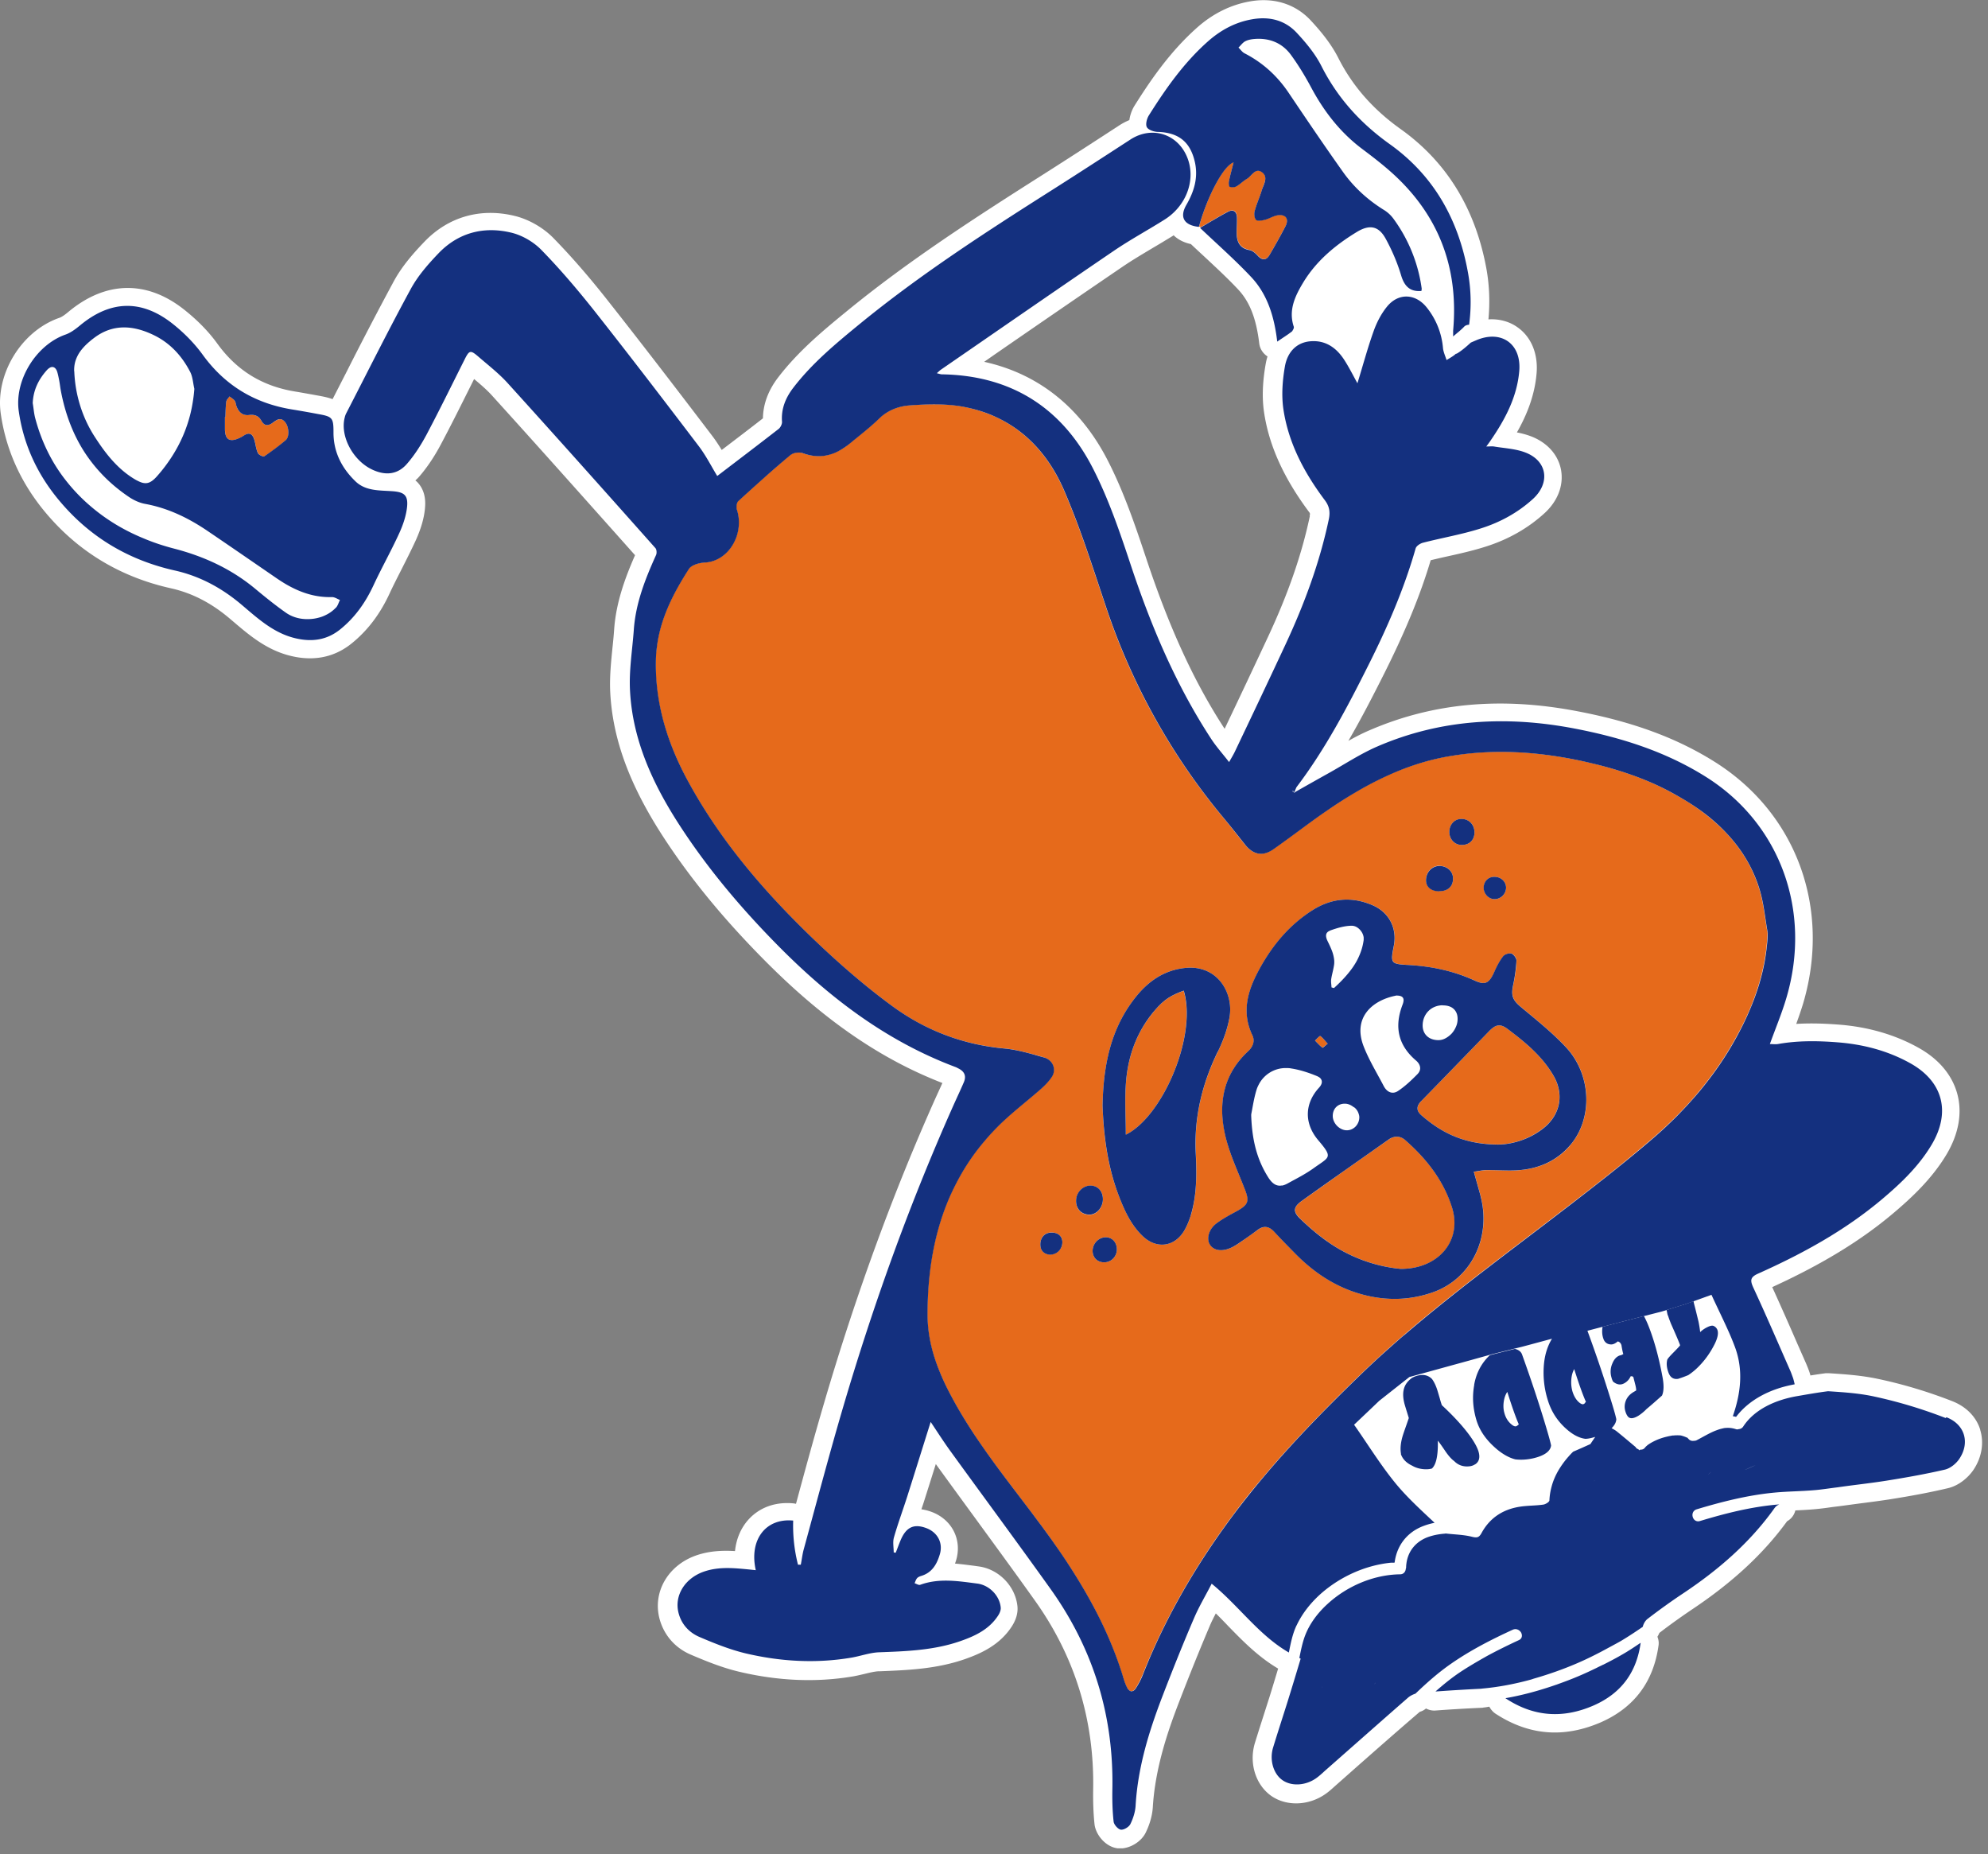 <svg xmlns="http://www.w3.org/2000/svg" width="178" height="166" fill="none"><rect width="100%" height="100%" fill="#808080" stroke="none"/><g clip-path="url(#a)"><path fill="#fff" d="M177.31 128c-.36-1.17-1.26-2.08-2.51-2.57-2.15-.84-4.4-1.52-6.68-2-1.47-.31-2.93-.41-4.35-.5h-.31c-.46.06-.92.13-1.36.2-.03-.13-.07-.25-.11-.37-.08-.22-.17-.45-.26-.66l-.82-1.86c-.73-1.68-1.47-3.35-2.23-5.02 4.48-2.05 7.95-4.17 10.86-6.63 1.62-1.37 3.45-3.07 4.76-5.27 1.08-1.83 1.41-3.69.95-5.4-.46-1.69-1.66-3.12-3.48-4.13-2.1-1.17-4.51-1.87-7.15-2.07-1.08-.08-2.39-.15-3.79-.06.22-.61.44-1.24.63-1.87 2.49-8.49-.6-16.94-7.85-21.54-3.41-2.16-7.34-3.62-12.37-4.58-6.83-1.31-12.91-.76-18.61 1.7-.66.28-1.29.61-1.9.95 1.15-1.98 2.18-3.98 3.16-5.93 1.93-3.84 3.28-7.11 4.21-10.24.51-.12 1.01-.24 1.52-.35 1.13-.25 2.29-.51 3.44-.88 2.01-.64 3.76-1.64 5.22-2.97 1.2-1.09 1.74-2.51 1.49-3.89-.25-1.33-1.2-2.41-2.63-2.98-.44-.17-.89-.29-1.32-.37.84-1.48 1.59-3.25 1.76-5.28.15-1.73-.46-3.23-1.66-4.1-.75-.55-1.67-.8-2.65-.74.14-1.5.09-3-.17-4.47-.97-5.39-3.55-9.61-7.67-12.55-2.5-1.78-4.33-3.87-5.6-6.38-.69-1.36-1.68-2.51-2.46-3.35-1.36-1.47-3.29-2.09-5.42-1.72-1.75.3-3.37 1.1-4.81 2.39-2.4 2.14-4.16 4.72-5.57 6.97-.18.29-.38.75-.45 1.27-.29.12-.58.27-.85.44l-1.43.93c-1.83 1.19-3.66 2.37-5.5 3.54-6.1 3.87-12.04 7.71-17.51 12.19-2.03 1.66-4.32 3.54-6.16 5.94-.88 1.15-1.34 2.38-1.36 3.66-1.22.95-2.44 1.88-3.69 2.83-.25-.41-.53-.84-.84-1.25-2.77-3.64-6.05-7.93-9.35-12.11-1.7-2.16-3.29-3.98-4.86-5.59-.93-.96-2.25-1.71-3.52-2.01-3.05-.73-5.91.09-8.05 2.32-.92.96-1.97 2.13-2.72 3.5a334 334 0 0 0-4.24 8.13l-1.26 2.46c-.28-.1-.58-.18-.94-.25l-.26-.05c-.72-.13-1.43-.26-2.15-.38-2.95-.48-5.22-1.88-6.95-4.26-.79-1.1-1.8-2.13-3-3.08-3.35-2.65-7.03-2.57-10.37.22-.32.27-.59.45-.79.52-3.41 1.18-5.76 5.04-5.25 8.59.48 3.36 1.91 6.44 4.26 9.14 2.88 3.32 6.57 5.5 10.96 6.48 1.89.42 3.6 1.3 5.24 2.68l.39.33c1.41 1.2 3.01 2.57 5.22 3.07.56.13 1.1.19 1.62.19 1.37 0 2.61-.44 3.7-1.31 1.43-1.15 2.56-2.62 3.43-4.51.34-.73.71-1.45 1.07-2.16.42-.83.84-1.66 1.23-2.5.5-1.09.78-2.05.86-2.94.03-.34.13-1.38-.56-2.21-.09-.11-.19-.21-.3-.29.12-.11.24-.22.35-.35.7-.81 1.36-1.79 1.94-2.89.89-1.67 1.74-3.38 2.57-5.04l.4-.8c.61.51 1.18 1 1.66 1.54 4.17 4.6 8.25 9.18 12.75 14.23-.89 2.03-1.7 4.23-1.87 6.64-.04.55-.09 1.09-.15 1.64-.13 1.3-.27 2.64-.2 4.02.22 4.16 1.72 8.25 4.73 12.89 2.43 3.74 5.41 7.37 9.11 11.1 5.26 5.3 10.33 8.8 15.9 10.96-.07.15-.13.29-.2.44l-.38.83c-3.82 8.52-7.19 17.74-10.02 27.4-.88 2.99-1.71 6.04-2.51 9-.07-.02-.15-.03-.22-.04-1.64-.16-3.08.37-4.07 1.49-.66.75-1.06 1.71-1.17 2.78-1.06-.06-2.18-.03-3.33.34-2.65.85-4.11 3.35-3.4 5.82.41 1.41 1.39 2.52 2.77 3.11 1.29.55 2.79 1.17 4.37 1.54 3.48.82 6.89.96 10.15.41.35-.06.71-.15 1.06-.23.45-.11.87-.21 1.22-.23h.12c2.5-.1 5.08-.2 7.63-1.09 1.48-.52 3.14-1.28 4.21-2.95.26-.41.56-1.04.49-1.77-.18-1.81-1.68-3.35-3.5-3.58l-.35-.05c-.56-.07-1.14-.15-1.74-.2l.08-.24c.59-1.88-.35-3.74-2.24-4.41-.29-.1-.57-.17-.85-.21.06-.19.13-.38.19-.57.37-1.16.73-2.31 1.1-3.48 1.1 1.52 2.21 3.04 3.32 4.56 1.86 2.55 3.73 5.1 5.56 7.67 3.56 4.99 5.31 10.65 5.21 16.83-.02 1.18.02 2.23.12 3.18.1.92.97 2.03 2.08 2.16.07 0 .15.01.22.01.89 0 1.88-.6 2.28-1.41.26-.53.58-1.35.64-2.29.21-3.48 1.34-6.79 2.3-9.28.95-2.47 1.86-4.73 2.79-6.92.16-.38.35-.76.55-1.14.36.35.71.71 1.07 1.09 1.34 1.38 2.73 2.8 4.51 3.85-.26.86-.51 1.7-.77 2.53-.18.56-.36 1.13-.54 1.69-.26.81-.52 1.63-.77 2.44-.54 1.78.05 3.71 1.43 4.71 1.37.98 3.39.92 4.91-.16.27-.19.52-.41.76-.63l2.09-1.85c1.84-1.62 3.68-3.24 5.57-4.86.21-.06.4-.16.56-.3.26.14.57.21.88.18 1.36-.1 2.71-.18 4.07-.24.08 0 .15-.01.23-.03h.02c.15-.01.31-.05.47-.07.13.24.3.45.53.61 1.72 1.13 3.5 1.7 5.34 1.7 1.34 0 2.72-.31 4.11-.91 2.98-1.31 4.72-3.62 5.17-6.88.04-.27 0-.53-.1-.78.06-.11.13-.22.17-.34.96-.74 1.97-1.46 2.98-2.14 3.59-2.4 6.36-4.97 8.46-7.86.38-.21.64-.56.74-.97.62-.03 1.24-.06 1.86-.12q.615-.06 1.23-.15c.27-.04.54-.07.86-.11l1.79-.24c.86-.11 1.72-.22 2.57-.35 2.17-.34 3.83-.66 5.35-1.02 1.03-.24 1.85-1 2.28-1.63.75-1.11.97-2.42.61-3.59zm-60.03-81.8c-.72 3.43-1.95 6.97-3.75 10.82-1.22 2.61-2.45 5.22-3.69 7.82l-.19.4c-2.72-4.17-4.96-9.04-7.04-15.31-1-3-2-5.92-3.4-8.66-2.44-4.79-6.23-7.81-11.09-8.88l.83-.58c3.85-2.66 7.71-5.31 11.57-7.94.87-.59 1.77-1.12 2.72-1.69.6-.35 1.19-.71 1.78-1.07.02-.01.04-.03.06-.05.34.33.82.63 1.55.79.39.37.78.73 1.17 1.09 1.07 1 2.09 1.94 3.04 2.95 1.05 1.11 1.64 2.61 1.91 4.86.06.48.34.9.74 1.16-.07.21-.12.43-.16.65-.29 1.62-.34 3.08-.15 4.35.44 2.97 1.76 5.88 4.02 8.91.1.13.11.15.06.38z"/><path fill="#E66A1B" d="M109.94 18.95c.49-.26.8-.06.82.5.02.49-.03.98-.02 1.46.02.76.3 1.3 1.15 1.46.27.05.54.3.75.52.42.45.76.4 1.05-.1.49-.84.97-1.7 1.42-2.56.33-.63.02-1.08-.69-.98-.4.06-.77.3-1.16.41-.26.07-.65.14-.78.01-.16-.15-.2-.55-.13-.8.17-.63.45-1.24.64-1.87.16-.54.6-1.19 0-1.61-.59-.41-.9.36-1.33.6-.34.19-.61.49-.95.68a.78.78 0 0 1-.6.03c-.08-.03-.09-.35-.06-.52.11-.53.26-1.06.41-1.66-.94.32-2.39 3.12-3.1 5.76.05.02.11.04.18.05.82-.48 1.61-.96 2.41-1.39zM157.52 79.58c-.59-1.93-1.6-3.56-2.91-4.96-.79-.84-1.68-1.59-2.65-2.28-.61-.43-1.24-.81-1.89-1.17-.59-.33-1.18-.64-1.79-.92-.85-.39-1.72-.73-2.61-1.03a36 36 0 0 0-4.08-1.11c-3.92-.84-7.87-1.1-11.85-.42-1.52.26-2.97.69-4.37 1.24-1.39.55-2.73 1.23-4.03 2-.87.51-1.71 1.06-2.55 1.63-.81.56-1.61 1.14-2.41 1.73s-1.59 1.17-2.4 1.74c-.35.24-.68.37-1.01.39-.54.03-1.05-.25-1.49-.8-.63-.78-1.24-1.57-1.88-2.34a58 58 0 0 1-10.6-19c-.58-1.73-1.15-3.47-1.75-5.2s-1.24-3.44-1.96-5.12c-1.29-3.02-3.32-5.33-6.12-6.63-.94-.43-1.96-.75-3.07-.95-1.51-.27-3.11-.21-4.65-.1-.98.07-1.96.42-2.75 1.18-.82.8-1.74 1.5-2.62 2.23-.31.26-.63.48-.96.65s-.67.31-1.01.39c-.7.16-1.44.12-2.24-.17-.16-.06-.38-.07-.59-.04-.1.02-.21.04-.3.08a.8.8 0 0 0-.24.14c-.79.66-1.57 1.34-2.35 2.03-.77.69-1.54 1.38-2.3 2.08-.08.07-.13.2-.15.35-.01.07-.01.15-.01.22s.01.14.03.19c.26.78.23 1.63-.02 2.39-.17.5-.44.97-.79 1.35-.53.57-1.24.95-2.07 1-.12 0-.26.02-.4.05-.41.08-.85.26-1.02.53-1.38 2.16-2.53 4.4-2.86 6.96-.05.37-.08.74-.09 1.12-.04 1.47.09 2.9.38 4.28.47 2.31 1.34 4.5 2.49 6.62 2.89 5.33 6.81 9.88 11.14 14.05 2.28 2.19 4.68 4.29 7.23 6.15 2.92 2.13 6.27 3.4 9.94 3.74.9.08 1.79.31 2.68.55.29.08.59.16.88.25q.3.09.51.27a1.118 1.118 0 0 1 .21 1.46c-.26.4-.61.76-.97 1.08-1.19 1.05-2.45 2.01-3.59 3.1-.3.29-.6.59-.87.89-.28.3-.55.61-.8.92a19.6 19.6 0 0 0-2 2.92q-.57 1.005-1.02 2.07c-1.34 3.17-1.89 6.65-1.89 10.32 0 .71.07 1.41.19 2.09.18 1.02.49 2.01.88 2.97.26.64.56 1.27.88 1.9.16.31.33.62.5.93.55.99 1.15 1.95 1.77 2.89s1.28 1.86 1.95 2.77c1 1.36 2.04 2.7 3.06 4.05.34.45.68.9 1.01 1.35.38.51.75 1.02 1.11 1.54s.72 1.04 1.07 1.56c1.04 1.58 2.01 3.2 2.86 4.88s1.58 3.43 2.16 5.26c.12.39.24.8.42 1.17.06.11.12.19.18.25.07.06.14.09.21.1.07 0 .15-.02.22-.07s.15-.13.21-.24c.23-.37.43-.77.6-1.17 2.05-5.19 4.85-9.96 8.18-14.41.83-1.11 1.69-2.19 2.59-3.25 1.78-2.12 3.67-4.15 5.61-6.12.97-.99 1.96-1.96 2.95-2.92a90 90 0 0 1 4.07-3.71c2.09-1.8 4.24-3.52 6.41-5.2 2.18-1.69 4.38-3.35 6.57-5.02 2.34-1.79 4.68-3.57 6.96-5.44.76-.62 1.51-1.25 2.26-1.89.76-.65 1.49-1.33 2.19-2.03s1.37-1.43 2.01-2.2c1.27-1.52 2.41-3.16 3.37-4.93.2-.36.39-.72.57-1.09.36-.73.69-1.47.97-2.23.57-1.51.97-3.08 1.15-4.72.04-.41.07-.83.09-1.25-.24-1.31-.35-2.66-.74-3.93zm-63.54 32.73c-.47-.06-.83-.32-.83-.92 0-.62.39-1.05.97-1.06.62-.01 1.01.34 1 .89-.01.6-.48 1.08-1.14 1.09m39.82-33.82c.59 0 1.05.43 1.05.97 0 .55-.46 1.02-1.01 1.03-.53.01-1-.48-.99-1.03 0-.56.41-.97.96-.97zm-2.96-5.18c.68 0 1.19.51 1.18 1.2 0 .66-.43 1.1-1.07 1.13s-1.15-.45-1.18-1.11c-.03-.68.44-1.21 1.07-1.22m-1.94 4.2c.68.01 1.19.49 1.2 1.12.01.71-.45 1.14-1.22 1.14-.73 0-1.2-.38-1.2-.99 0-.72.55-1.29 1.22-1.28zm-32.55 29.94c.03-.72.62-1.32 1.29-1.31.68 0 1.13.51 1.11 1.25-.01.74-.59 1.38-1.23 1.36-.73-.03-1.2-.55-1.17-1.29zM98.9 113c-.62.02-1.07-.41-1.07-1.02 0-.66.55-1.23 1.18-1.22.55 0 .97.44.99 1.04.02.65-.47 1.18-1.1 1.2m7.74-4.28c-.14.48-.33.97-.58 1.4-.86 1.5-2.49 1.73-3.74.54-1.05-1-1.63-2.28-2.14-3.6-1.02-2.64-1.37-5.4-1.46-8.08.07-3.66.75-7.02 3.07-9.85 1.16-1.41 2.59-2.34 4.45-2.49 2.78-.22 4.21 2.24 3.85 4.41-.18 1.06-.56 2.11-1.04 3.08-1.39 2.85-2.13 5.82-1.98 9.01.08 1.87.11 3.76-.42 5.58zm33.98-6.22c-1.37 1.61-3.19 2.26-5.27 2.29-.73 0-1.46-.05-2.19-.04-.37 0-.75.09-1.19.15.22.79.42 1.47.6 2.15.99 3.74-.83 7.43-4.28 8.64-1.84.64-3.72.75-5.63.35-2.62-.55-4.78-1.9-6.64-3.78-.65-.66-1.3-1.32-1.93-2-.46-.49-.93-.56-1.48-.16-.49.36-.99.71-1.49 1.06-.26.18-.53.36-.81.5-.86.42-1.63.31-1.98-.26-.32-.53-.08-1.4.63-1.91.57-.41 1.2-.74 1.82-1.09 1.04-.58 1.11-.88.66-2.01-.62-1.56-1.35-3.1-1.72-4.72-.66-2.84-.22-5.49 2.06-7.58.41-.38.61-.89.37-1.4-1.04-2.14-.4-4.08.65-5.99 1.16-2.11 2.67-3.9 4.71-5.21 1.7-1.09 3.51-1.26 5.38-.46 1.48.63 2.22 2.04 1.92 3.62-.29 1.55-.3 1.64 1.23 1.73 2.1.12 4.09.52 6.01 1.4.97.45 1.31.21 1.75-.77.22-.49.46-.97.78-1.39.14-.18.54-.32.75-.26s.47.41.46.62c-.03.72-.14 1.45-.29 2.16-.22 1.04-.04 1.4.76 2.07 1.37 1.14 2.77 2.26 3.97 3.55 2.28 2.45 2.41 6.35.39 8.73zM24.38 37.87c-.4.28-.72.25-.97-.19-.24-.43-.59-.59-1.09-.53-.59.07-.97-.25-1.15-.8-.05-.16-.06-.35-.16-.48-.12-.16-.31-.26-.46-.38-.1.15-.27.3-.29.46-.06.46-.06.92-.08 1.38h-.03v1.1c0 .92.42 1.18 1.27.79.13-.06.27-.12.39-.21.56-.39.84-.13.99.43.1.37.13.78.3 1.12.08.16.48.35.57.29.67-.44 1.32-.92 1.92-1.45.36-.31.28-1.21-.06-1.62-.42-.49-.78-.16-1.14.09z"/><path fill="#E66A1B" d="M125.83 102.06c-.44-.39-.99-.4-1.49-.05-2.6 1.82-5.19 3.64-7.77 5.49-.76.55-.82.95-.14 1.61.79.76 1.63 1.48 2.53 2.1 2.02 1.4 4.29 2.18 6.48 2.38 3.42 0 5.49-2.56 4.59-5.46-.75-2.44-2.3-4.39-4.2-6.07M134.97 92.1c-.67-.5-1.09-.37-1.66.23-2.01 2.08-4.02 4.16-6.05 6.23-.43.44-.47.86-.02 1.25 1.79 1.56 3.8 2.63 6.89 2.64 1.08 0 2.69-.37 4.07-1.47 1.49-1.18 1.85-2.99.92-4.64-1.01-1.78-2.56-3.05-4.16-4.25zM118.41 93.79s.25-.19.47-.36c-.27-.29-.44-.53-.67-.69-.04-.03-.31.27-.47.41.22.22.43.45.67.64M103.3 90.57c-1.5 1.79-2.27 3.9-2.47 6.18-.14 1.58-.03 3.18-.03 4.83 3.26-1.6 6.41-8.81 5.18-12.89-1.29.47-1.87.9-2.69 1.88z"/><path fill="#14307F" d="M103.74 11.81c1.81.08 2.83.9 3.24 2.67.32 1.39-.05 2.64-.75 3.85-.65 1.12-.21 1.84 1.12 1.98v-.01c.72-2.64 2.17-5.44 3.1-5.76-.15.6-.3 1.13-.41 1.66-.04.17-.02.49.06.52.17.07.43.06.6-.03.34-.19.61-.49.95-.68.43-.25.74-1.01 1.33-.6.61.43.17 1.08 0 1.61-.19.63-.47 1.23-.64 1.87-.07.25-.03.65.13.8.14.13.53.05.78-.01.4-.1.76-.35 1.16-.41.72-.1 1.02.34.69.98-.45.87-.93 1.72-1.42 2.56-.29.49-.63.54-1.05.1-.2-.22-.47-.47-.75-.52-.85-.15-1.13-.7-1.15-1.46-.01-.49.04-.98.02-1.46-.02-.56-.34-.76-.82-.5-.81.43-1.59.91-2.41 1.39-.02.01-.04.03-.07.04 1.57 1.49 3.14 2.87 4.57 4.39 1.48 1.57 2.08 3.58 2.34 5.79.54-.37.95-.62 1.33-.92.02-.02.04-.06.06-.1.07-.1.12-.24.09-.32-.49-1.48.12-2.74.84-3.94 1.18-1.95 2.88-3.36 4.8-4.53 1.13-.69 1.95-.56 2.58.58.57 1.04 1.05 2.15 1.39 3.29.21.7.52 1.16 1.07 1.34.2.06.43.09.7.07h.05c0-.06.04-.16.02-.25a13.7 13.7 0 0 0-2.54-6.24 3 3 0 0 0-.86-.78c-1.43-.89-2.66-2.01-3.63-3.37-1.67-2.35-3.28-4.73-4.89-7.12-1.02-1.51-2.32-2.69-3.94-3.52-.21-.11-.36-.34-.54-.51.19-.18.35-.41.56-.54.22-.13.5-.19.76-.22 1.36-.14 2.54.29 3.36 1.39.69.94 1.3 1.95 1.85 2.98 1.16 2.16 2.63 4.04 4.61 5.51.8.6 1.59 1.21 2.35 1.87 4.36 3.8 6.25 8.6 5.73 14.35v.52c.17-.15.35-.3.52-.44.16-.14.32-.28.46-.43.11-.12.27-.17.43-.18h.02c.21-1.57.18-3.12-.1-4.66-.85-4.73-3.04-8.68-7.01-11.51-2.59-1.85-4.66-4.11-6.11-6.98-.55-1.09-1.37-2.08-2.21-2.98-1.05-1.13-2.43-1.48-3.96-1.22-1.54.26-2.85.97-4.01 2-2.14 1.9-3.77 4.22-5.28 6.62-.18.29-.31.81-.17 1.05.14.25.64.41.99.42z"/><path fill="#14307F" d="M174.21 126.94c-2.08-.81-4.24-1.46-6.42-1.93-1.34-.29-2.73-.38-4.11-.47-.95.12-1.9.29-2.83.45-1.8.32-3.72 1.12-4.76 2.7-.1.16-.25.23-.4.24-.09.03-.19.04-.28 0-.33-.1-.59-.13-.94-.1-.08 0-.22.04-.35.07-.17.04-.33.1-.49.16-.55.21-1.14.57-1.7.86-.09.05-.19.06-.28.06a.5.5 0 0 1-.44-.14c-.03-.04-.07-.07-.1-.11l-.02-.02c-.02-.01-.04-.02-.05-.03-.02 0-.05 0-.07-.02-.16-.07-.32-.12-.47-.16q-.315-.03-.63 0c-.05 0-.1 0-.14.01-.01 0-.09.01-.11.02-.11.02-.23.04-.34.07-.45.1-.85.25-1.21.43-.18.09-.35.19-.52.31-.02.01-.08.06-.07.06-.02.02-.04.03-.06.05-.06.05-.11.11-.16.17-.1.12-.25.16-.4.15l-.06.06c-.04-.03-.08-.07-.12-.1a.5.5 0 0 1-.18-.11c-.02-.02-.03-.05-.05-.08-.57-.48-1.14-.96-1.71-1.42-.13-.1-.28-.18-.42-.26 0 0-.02 0-.02-.01.26-.26.41-.53.42-.81-.07-.33-.22-.86-.45-1.6-.62-2.01-1.32-4.09-2.12-6.27 0-.01-.02-.03-.02-.04 1.1-.29 2.19-.57 3.29-.86l3.39-.87 2.13-.66c.77-.28 1.53-.55 2.3-.83.53 1.16 1.1 2.3 1.61 3.46.17.39.33.78.48 1.18.79 2.1.53 4.19-.18 6.23.09 0 .18.03.27.05h.03c1.19-1.57 3.09-2.48 5-2.86.08-.02.16-.03.24-.05-.05-.21-.1-.44-.17-.63-.07-.18-.13-.37-.21-.55-1.1-2.5-2.18-5.01-3.33-7.49-.3-.66-.25-.93.44-1.24 3.98-1.78 7.78-3.86 11.13-6.69 1.68-1.42 3.27-2.94 4.41-4.86 1.72-2.9 1.02-5.64-1.92-7.28-2.01-1.12-4.2-1.69-6.48-1.87-1.78-.14-3.58-.17-5.36.15-.25.04-.51 0-.73 0 .51-1.42 1.08-2.77 1.49-4.17 2.27-7.74-.55-15.52-7.16-19.71-3.62-2.29-7.63-3.56-11.81-4.36-6.04-1.16-11.96-.86-17.66 1.6-1.53.66-2.94 1.6-4.4 2.41-.95.53-1.89 1.06-3 1.69 0 .02 0 .04-.01.05-.03-.02-.07-.04-.1-.06h-.04v-.02s-.05-.04-.07-.07c.03 0 .06-.02.1-.02 0 .03-.01.06-.02.09l.01.01h.1c.12-.28.15-.39.22-.48 2.54-3.36 4.5-7.08 6.38-10.83 1.7-3.38 3.21-6.84 4.25-10.49.06-.22.39-.44.64-.51 1.74-.45 3.53-.75 5.24-1.3 1.7-.54 3.28-1.4 4.62-2.62 1.57-1.43 1.3-3.39-.64-4.15-.88-.35-1.89-.39-2.84-.55-.19-.03-.4 0-.69 0 .18-.25.29-.39.38-.53 1.3-1.89 2.37-3.89 2.57-6.22.21-2.44-1.6-3.71-3.83-2.77-.16.07-.33.14-.51.22-.37.34-.76.68-1.19.95-.05.03-.11.05-.16.06-.15.15-.41.31-.82.55-.12-.38-.29-.73-.32-1.09a6.7 6.7 0 0 0-1.45-3.61c-1.01-1.27-2.55-1.33-3.57-.07-.51.63-.91 1.4-1.18 2.16-.55 1.53-.97 3.11-1.46 4.69-.38-.69-.74-1.41-1.17-2.08-.7-1.09-1.68-1.79-3.03-1.68-1.34.11-2.08 1.06-2.29 2.24-.22 1.25-.32 2.58-.14 3.83.45 3.05 1.88 5.72 3.72 8.17.41.55.48 1.05.35 1.69-.82 3.89-2.19 7.58-3.86 11.17-1.5 3.22-3.03 6.44-4.56 9.65-.13.27-.29.53-.51.92-.59-.76-1.15-1.38-1.6-2.07-3.2-4.89-5.44-10.23-7.27-15.77-.95-2.86-1.94-5.75-3.31-8.43-2.78-5.45-7.33-8.34-13.53-8.44-.12 0-.25-.05-.46-.1.18-.16.28-.26.4-.34 5.14-3.54 10.28-7.1 15.44-10.61 1.47-1 3.04-1.85 4.55-2.8 1.88-1.18 2.75-3.38 2.13-5.3-.75-2.3-3.16-3.17-5.17-1.88-2.31 1.5-4.62 3-6.95 4.48-5.96 3.78-11.88 7.6-17.35 12.08-2.11 1.73-4.22 3.48-5.9 5.67-.69.9-1.1 1.89-1.01 3.05.01.21-.14.52-.32.65-1.8 1.4-3.62 2.78-5.48 4.2-.49-.79-.99-1.8-1.66-2.68-3.08-4.05-6.18-8.1-9.33-12.09-1.5-1.89-3.07-3.74-4.75-5.46-.71-.73-1.74-1.33-2.73-1.56-2.45-.58-4.72.01-6.49 1.86-.92.96-1.83 2-2.46 3.15-2 3.67-3.86 7.41-5.78 11.13-.07.13-.12.26-.15.4-.45 1.68.75 3.92 2.53 4.71 1.16.52 2.22.4 3.04-.55.68-.78 1.25-1.68 1.74-2.59 1.18-2.23 2.29-4.5 3.42-6.75.41-.82.52-.86 1.19-.29.9.78 1.86 1.52 2.66 2.4 4.44 4.9 8.84 9.83 13.23 14.77.12.13.14.46.06.63-.97 2.14-1.82 4.3-1.99 6.68-.13 1.82-.44 3.65-.34 5.46.23 4.46 2.07 8.4 4.46 12.08 2.56 3.94 5.59 7.51 8.9 10.85 4.57 4.61 9.66 8.47 15.81 10.77.07.03.13.06.2.1.55.26.77.66.52 1.25-.28.65-.58 1.29-.87 1.93-3.95 8.83-7.22 17.92-9.95 27.19-1.24 4.22-2.36 8.47-3.52 12.71-.12.44-.17.91-.26 1.36h-.25a14.2 14.2 0 0 1-.43-3.95c-2.47-.24-3.96 1.73-3.35 4.44q-.3-.03-.57-.06c-1.34-.13-2.67-.27-3.99.16-1.79.58-2.8 2.21-2.33 3.82.28.98.96 1.68 1.85 2.06 1.33.57 2.7 1.12 4.1 1.46 3.13.74 6.31.93 9.5.39.83-.14 1.65-.45 2.49-.48 2.46-.09 4.92-.18 7.27-1 1.32-.46 2.58-1.05 3.38-2.29.14-.21.26-.5.23-.73-.1-1.05-1.02-1.99-2.09-2.13-1.71-.22-3.42-.51-5.12.11-.13.05-.33-.09-.5-.14.07-.16.12-.34.23-.46.09-.1.25-.16.38-.2.95-.29 1.38-1.04 1.64-1.9.33-1.05-.2-2.02-1.24-2.39-1.08-.39-1.76-.07-2.25 1.07-.16.38-.3.77-.45 1.15l-.18-.03c0-.45-.1-.92.02-1.34.35-1.23.8-2.44 1.19-3.66.7-2.21 1.39-4.42 2.1-6.68.63.94 1.19 1.82 1.81 2.67 2.98 4.11 6 8.19 8.95 12.32 3.79 5.32 5.62 11.26 5.51 17.8-.02 1 0 2 .11 2.99.03.27.4.69.65.72.27.03.72-.24.85-.5.25-.51.44-1.1.47-1.67.2-3.41 1.19-6.62 2.4-9.77.9-2.34 1.83-4.67 2.82-6.97.46-1.08 1.07-2.09 1.59-3.11 2.45 2 4.22 4.61 6.91 6.16.16-.79.31-1.58.64-2.32.02-.06.06-.11.08-.16.52-1.09 1.31-2.05 2.21-2.84 1.72-1.49 3.93-2.49 6.21-2.72h.16c.06 0 .11 0 .17-.01.18-1.44 1.02-2.61 2.39-3.2.38-.16.78-.28 1.19-.36-1.16-1.09-2.34-2.16-3.36-3.37-1.06-1.27-1.98-2.66-2.91-4.04-.31-.46-.62-.92-.94-1.37-1.94 1.92-3.82 3.89-5.64 5.93 1.82-2.04 3.71-4.01 5.64-5.93.75-.71 1.5-1.42 2.25-2.14l2.7-2.13 3.92-1.08c1.14-.31 2.29-.63 3.43-.95.9-.22 1.8-.45 2.7-.67.91-.24 1.82-.49 2.72-.73-.36.59-.6 1.28-.7 2.1a8.2 8.2 0 0 0 .33 3.41c.32 1.05.91 1.95 1.8 2.69.53.44 1.04.69 1.55.76.28 0 .58-.08.89-.17-.15.22-.29.43-.43.64-.51.23-1.02.46-1.54.68-.15.14-.29.29-.42.44-.35.39-.64.8-.9 1.23-.26.45-.47.92-.61 1.44-.11.4-.18.81-.2 1.25 0 .14-.34.35-.55.38-.7.1-1.41.08-2.11.19-1.51.24-2.68 1-3.42 2.36-.22.4-.4.44-.85.33-.75-.19-1.54-.2-2.32-.29-.04 0-.08 0-.11.01-.54.04-1.07.14-1.58.33-1.02.4-1.68 1.2-1.85 2.25-.02.14-.04.29-.04.45 0 .05-.02.08-.03.12-.02.25-.19.49-.51.49-2.36.03-4.74 1.05-6.48 2.64-.86.78-1.6 1.74-2.02 2.83-.25.66-.38 1.34-.52 2.02l.12.06c-.4 1.33-.78 2.59-1.17 3.84-.43 1.37-.88 2.74-1.3 4.12-.34 1.11.03 2.35.83 2.91.8.57 2.07.51 3.03-.17.28-.2.53-.43.78-.66 2.49-2.19 4.97-4.39 7.47-6.57.18-.15.41-.26.64-.34 1.01-.97 2.06-1.9 3.22-2.7 1.72-1.19 3.59-2.15 5.49-3.02.29-.13.56 0 .71.2.02-.05.04-.1.06-.16-.02.05-.04.1-.06.16.04.05.06.1.08.16.07.21.02.45-.24.57-.97.45-1.93.92-2.87 1.43-.19.11-.39.22-.58.33-.64.37-1.28.75-1.89 1.16-.75.51-1.45 1.08-2.13 1.68 1.37-.1 2.74-.18 4.11-.25.02 0 .03-.01.05-.01 1.47-.13 2.93-.41 4.36-.8.12-.03.23-.08.35-.11 1.31-.38 2.59-.83 3.84-1.37.95-.41 1.88-.88 2.79-1.38.1-.05.2-.11.3-.16.27-.15.54-.29.8-.44.67-.4 1.32-.83 1.96-1.27.06-.27.23-.56.43-.71 1.04-.8 2.11-1.57 3.21-2.3 3.09-2.06 5.87-4.45 8.06-7.48.11-.16.24-.34.41-.41.04-.02.08-.03.11-.05-.07 0-.15 0-.22.01-2.35.21-4.63.79-6.88 1.47-.67.2-.96-.84-.29-1.05 2.26-.68 4.55-1.26 6.91-1.49 1.24-.12 2.48-.12 3.71-.23.67-.06 1.34-.17 2.01-.25 1.44-.21 2.9-.36 4.34-.59 1.76-.28 3.51-.59 5.24-.99.49-.11 1.01-.53 1.3-.96.96-1.42.53-3.08-1.15-3.73zm-48.48-7.43c-.7.6-1.38 1.21-2.06 1.82q-1.02.93-2.01 1.89c-.99.96-1.98 1.94-2.95 2.92-1.94 1.97-3.83 4-5.61 6.12-.89 1.06-1.75 2.14-2.59 3.25-3.33 4.45-6.14 9.22-8.18 14.41-.16.41-.37.8-.6 1.17q-.105.165-.21.24c-.07.05-.15.07-.22.07s-.14-.04-.21-.1a.7.7 0 0 1-.18-.25c-.19-.37-.3-.77-.42-1.17-.58-1.83-1.31-3.58-2.16-5.26s-1.82-3.3-2.86-4.88c-.35-.53-.71-1.05-1.07-1.56-.36-.52-.74-1.03-1.11-1.54-.34-.45-.67-.9-1.01-1.35-1.02-1.35-2.06-2.69-3.06-4.05-.67-.91-1.32-1.83-1.95-2.77-.62-.94-1.22-1.9-1.77-2.89-.17-.31-.34-.62-.5-.93-.32-.62-.62-1.25-.88-1.9-.39-.96-.7-1.95-.88-2.97-.12-.68-.19-1.38-.19-2.09 0-3.67.55-7.15 1.89-10.32q.45-1.05 1.02-2.07a19.564 19.564 0 0 1 2-2.92c.26-.31.52-.62.8-.92s.57-.6.87-.89c1.14-1.09 2.41-2.06 3.59-3.1.36-.32.71-.68.97-1.08a1.115 1.115 0 0 0-.21-1.46 1.25 1.25 0 0 0-.51-.27c-.29-.08-.59-.16-.88-.25-.88-.24-1.78-.47-2.68-.55-3.67-.34-7.01-1.61-9.94-3.74-2.55-1.86-4.95-3.96-7.23-6.15-4.34-4.18-8.25-8.73-11.14-14.05-1.15-2.11-2.02-4.31-2.49-6.62-.28-1.38-.42-2.81-.38-4.28.01-.38.04-.75.09-1.12.32-2.56 1.48-4.81 2.86-6.96.17-.27.61-.45 1.02-.53.14-.03.27-.04.4-.05.83-.04 1.54-.43 2.07-1 .35-.38.62-.85.79-1.35.25-.76.28-1.6.02-2.39a.6.6 0 0 1-.03-.19c0-.07 0-.15.01-.22.02-.14.07-.28.15-.35.76-.7 1.53-1.39 2.3-2.08s1.55-1.36 2.35-2.03c.06-.05.15-.1.24-.14s.2-.06.3-.08c.21-.03.43-.02.59.04.8.29 1.55.34 2.24.17.35-.08.69-.21 1.01-.39s.65-.4.96-.65c.88-.73 1.8-1.43 2.62-2.23.78-.76 1.76-1.11 2.75-1.18 1.54-.11 3.14-.16 4.65.1 1.11.2 2.14.51 3.07.95 2.81 1.3 4.83 3.61 6.12 6.63.72 1.68 1.36 3.39 1.96 5.12s1.17 3.47 1.75 5.2a58.2 58.2 0 0 0 10.6 19c.64.77 1.26 1.56 1.88 2.34.44.55.95.83 1.49.8.32-.02.66-.15 1.01-.39.81-.57 1.6-1.15 2.4-1.74s1.59-1.17 2.41-1.73c.84-.58 1.68-1.12 2.55-1.63 1.3-.77 2.64-1.44 4.03-2 1.39-.55 2.84-.98 4.37-1.24 3.98-.68 7.93-.42 11.85.42.46.1.92.21 1.38.32.91.23 1.82.49 2.7.79.89.3 1.76.64 2.61 1.03.61.28 1.21.59 1.79.92.64.36 1.27.74 1.89 1.17.98.68 1.87 1.44 2.65 2.28 1.31 1.4 2.32 3.04 2.91 4.96.39 1.27.5 2.62.74 3.93-.01.42-.04.84-.09 1.25-.17 1.64-.58 3.21-1.15 4.72a26 26 0 0 1-1.54 3.32c-.96 1.77-2.1 3.41-3.37 4.93-.64.76-1.31 1.49-2.01 2.2-.7.7-1.43 1.38-2.19 2.03-.74.64-1.5 1.27-2.26 1.89-2.28 1.86-4.62 3.65-6.96 5.44-2.19 1.67-4.39 3.33-6.57 5.02s-4.33 3.41-6.41 5.2zm16.2 6.07c-.05.06-.1.1-.14.11-.09.04-.2 0-.34-.1-.3-.23-.51-.57-.65-1.01-.1-.34-.14-.7-.11-1.08s.12-.69.26-.94c.44 1.39.79 2.36 1.05 2.93l-.09.09zm9.53 8.48c-.15.1-.3.2-.44.31-.05.04-.09.09-.14.13l.14-.13c.15-.1.3-.2.44-.31m3.22-3.18-.05-.05c.01.02.03.03.04.05zm3.82-2.65c-.05 0-.07.03-.11.04.04-.01.07-.03.11-.04m-2.24 3.34c.31-.14.61-.28.92-.41-.3.14-.61.28-.91.41h-.02.02zm-1.44-.55.14.14.04.04-.04-.04zm-1.59.73s.01-.06.01-.08c0 .03-.01.06-.01.08-.1.09-.21.17-.3.27.08-.1.19-.18.3-.27m-10.54.87.13-.13c-.04.05-.09.09-.13.13m-.29.29a1.3 1.3 0 0 0-.48.6c.09-.23.24-.43.49-.6zm-11.26 7.89s.05.02.08.02c-.03 0-.05-.01-.08-.02a1.1 1.1 0 0 0-.38-.3c.13.07.26.17.38.3m-11.16 6.48.01-.01c-.12.12-.2.26-.3.39.1-.12.18-.26.29-.38m-1.62 3.68c.07-.34.14-.67.22-1-.09.33-.16.66-.22 1 0 .04-.01.07-.02.11 0-.04.02-.07.02-.11m2.68 1.8.09-.09s-.06.06-.1.09zm1.99-1.98c.05-.05.1-.11.16-.16-.05.05-.1.11-.16.16m4.55-3.39s-.01 0-.01.01h.01zM143.54 149.02c-.2.1-.4.19-.59.29-.54.26-1.07.51-1.62.74-.61.26-1.22.49-1.84.71-.04.02-.09.03-.13.05.1 0 .2-.02.29-.02-.1 0-.2.01-.3.02-1.49.52-3.01.94-4.56 1.21 2.46 1.63 5.08 1.88 7.9.65 2.57-1.13 3.86-3.07 4.21-5.61-.52.35-1.04.7-1.58 1.01-.58.34-1.17.65-1.77.95z"/><path fill="#14307F" d="M35.09 43.97c-1.13-.08-2.35-.01-3.25-.87-1.24-1.19-1.99-2.64-1.98-4.41 0-1.28-.1-1.4-1.35-1.62-.79-.15-1.58-.29-2.38-.42-3.34-.55-6-2.15-8-4.92-.75-1.03-1.69-1.97-2.69-2.76-2.79-2.2-5.59-2.09-8.31.19-.39.32-.82.64-1.29.8-2.61.93-4.56 4.07-4.16 6.85.45 3.16 1.8 5.92 3.88 8.3 2.69 3.1 6.08 5.06 10.09 5.96 2.23.5 4.18 1.55 5.94 3.03 1.48 1.25 2.92 2.6 4.92 3.05 1.45.33 2.77.14 3.94-.8 1.32-1.06 2.26-2.39 2.98-3.93.73-1.57 1.58-3.08 2.3-4.65.35-.76.64-1.6.72-2.42.1-1.06-.31-1.31-1.36-1.38m-14.91-6.64c.02-.46.02-.93.08-1.38.02-.16.19-.31.29-.46.16.13.35.23.46.38.1.13.1.32.16.48.19.55.56.88 1.15.8.5-.06.85.09 1.09.53.25.44.57.47.97.19.36-.25.72-.59 1.14-.09.35.41.42 1.31.06 1.62-.61.52-1.26 1-1.92 1.45-.09.06-.5-.13-.57-.29-.16-.34-.2-.75-.3-1.12-.15-.55-.42-.82-.99-.43q-.18.12-.39.21c-.85.39-1.26.13-1.27-.79v-1.1h.04m-13.54-4.1c-.01-.34.03-.64.12-.93.09-.28.22-.54.38-.78.25-.36.56-.68.91-.97.11-.1.23-.19.35-.28 1.73-1.33 3.6-1.15 5.45-.23 1.42.71 2.45 1.85 3.17 3.24.24.45.26 1.02.38 1.53-.03.38-.07.75-.13 1.11-.11.73-.28 1.43-.51 2.11-.45 1.35-1.13 2.6-2.01 3.76-.22.29-.45.57-.7.85-.15.17-.3.31-.44.41-.28.2-.55.25-.88.16-.17-.05-.34-.13-.55-.24-1.59-.91-2.69-2.31-3.66-3.81-.59-.9-1.03-1.85-1.34-2.84s-.49-2.02-.53-3.09zm23.45 21.15c-.27.29-.6.53-.97.7-.18.09-.38.16-.57.21-.4.11-.81.15-1.23.13-.62-.03-1.22-.22-1.72-.57-.94-.66-1.83-1.38-2.71-2.11-2.14-1.79-4.59-2.92-7.27-3.62-.97-.25-1.91-.56-2.8-.94-1.8-.74-3.44-1.74-4.89-3.02A16 16 0 0 1 5.89 43c-1.3-1.65-2.19-3.52-2.73-5.54-.12-.44-.15-.91-.23-1.37.05-1.17.52-2.13 1.28-2.97.09-.1.19-.17.28-.22.27-.13.52.01.64.41.07.24.12.49.17.75s.08.51.12.76c.09.51.2 1 .33 1.49.39 1.45.95 2.78 1.71 4 .51.81 1.1 1.56 1.78 2.26q1.02 1.05 2.31 1.92c.43.29.95.53 1.46.62 2.06.38 3.88 1.27 5.59 2.43 2.08 1.41 4.15 2.84 6.22 4.26.37.25.75.49 1.13.69 1.16.62 2.39 1 3.78.96.24 0 .48.17.71.26-.12.23-.19.5-.35.68zM132.56 107.04c-.18-.68-.38-1.35-.6-2.15.45-.06.82-.15 1.19-.15.73 0 1.46.05 2.19.04 2.07-.02 3.9-.68 5.27-2.29 2.02-2.38 1.89-6.28-.39-8.73-1.21-1.3-2.61-2.42-3.97-3.55-.81-.67-.98-1.04-.76-2.07.15-.71.25-1.43.29-2.16 0-.21-.26-.56-.46-.62-.22-.06-.61.07-.75.26-.32.42-.57.91-.78 1.39-.44.98-.78 1.22-1.75.77-1.92-.88-3.91-1.29-6.01-1.4-1.53-.08-1.53-.18-1.23-1.73.3-1.58-.44-2.99-1.92-3.62-1.87-.8-3.67-.63-5.38.46-2.04 1.3-3.55 3.1-4.71 5.21-1.05 1.91-1.68 3.84-.65 5.99.24.5.04 1.02-.37 1.4-2.28 2.1-2.72 4.75-2.06 7.58.38 1.62 1.11 3.16 1.72 4.72.45 1.13.37 1.43-.66 2.01-.62.34-1.25.67-1.82 1.09-.71.51-.95 1.38-.63 1.91.35.57 1.12.68 1.98.26.28-.14.55-.32.81-.5.5-.34 1-.69 1.49-1.06.55-.41 1.02-.33 1.48.16.63.68 1.28 1.34 1.93 2 1.86 1.88 4.02 3.23 6.64 3.78 1.91.4 3.79.29 5.63-.35 3.45-1.21 5.27-4.9 4.28-8.64zM129.19 90c.42 0 .75.11.97.32.11.1.2.23.26.38q.09.225.09.51c0 .25-.05.49-.15.71-.05.11-.1.22-.17.32-.06.1-.14.2-.22.29l-.02.02c-.11.11-.23.21-.35.29-.15.1-.32.19-.49.23-.11.03-.22.04-.33.04-.85 0-1.41-.54-1.4-1.33.01-1.02.78-1.79 1.8-1.79zm-4.2-.88c.62-.01.82.22.59.82-.75 1.96-.41 3.62 1.21 5 .2.17.33.38.36.59s-.04.43-.24.63c-.53.54-1.1 1.08-1.73 1.5-.49.33-.99.12-1.28-.43-.62-1.19-1.33-2.34-1.81-3.58-.97-2.52.72-4.09 2.89-4.52zm-5.9-5.82c.62-.22 1.28-.42 1.93-.43.15 0 .3.04.43.11.2.11.38.29.5.5.08.14.13.29.15.44v.22c-.06.46-.18.89-.34 1.28-.08.2-.17.39-.27.58-.2.37-.44.72-.71 1.05-.4.5-.86.96-1.34 1.4l-.22-.06c-.01-.24-.06-.49-.03-.72.04-.29.12-.58.18-.87.03-.14.06-.29.08-.43s.02-.28.01-.42c-.03-.29-.1-.58-.21-.86s-.24-.56-.37-.82c-.05-.11-.1-.21-.12-.31-.08-.29 0-.53.33-.65zm2.62 16.71c0 .33-.13.62-.34.84-.21.21-.49.34-.8.33-.32 0-.63-.17-.86-.4-.23-.24-.38-.56-.38-.88 0-.65.45-1.11 1.09-1.1.28 0 .54.12.76.29.05.03.1.05.14.09.12.11.22.25.28.39s.11.3.11.46zm-3.5-7.27c.23.16.4.4.67.69-.22.17-.44.39-.47.36-.25-.19-.45-.42-.67-.64.16-.15.43-.44.47-.41m-3.43 13.38c-.47.09-.85-.14-1.21-.7-.51-.8-.88-1.64-1.13-2.57-.24-.89-.37-1.87-.41-2.96v-.12c.02-.12.05-.27.08-.43.09-.49.2-1.14.39-1.76.05-.17.12-.33.2-.48a2.71 2.71 0 0 1 2.4-1.49c.17 0 .35 0 .53.04.78.12 1.56.38 2.29.68.11.05.2.1.28.17.21.21.23.51-.1.87-1.3 1.42-1.34 3.2-.07 4.7 1.02 1.2 1.08 1.43.45 1.9-.21.16-.49.34-.84.59-.36.26-.75.5-1.14.72s-.79.43-1.19.65c-.18.1-.35.17-.51.2zm10.65 7.47c-2.19-.2-4.46-.98-6.48-2.38-.9-.62-1.74-1.34-2.53-2.1-.68-.65-.62-1.06.14-1.61 2.58-1.85 5.18-3.66 7.77-5.49.5-.35 1.05-.34 1.49.05 1.9 1.67 3.44 3.62 4.2 6.07.89 2.9-1.17 5.45-4.59 5.46m1.81-13.78c-.45-.4-.41-.82.02-1.25 2.02-2.07 4.04-4.15 6.05-6.23.58-.6.99-.73 1.66-.23 1.6 1.2 3.15 2.47 4.16 4.25.93 1.65.56 3.46-.92 4.64-1.38 1.1-2.99 1.46-4.07 1.47-3.09-.02-5.1-1.08-6.89-2.64zM109.05 94.13c.47-.97.86-2.02 1.04-3.08.37-2.17-1.07-4.63-3.85-4.41-1.85.15-3.29 1.08-4.45 2.49-2.33 2.84-3 6.19-3.07 9.85.1 2.69.45 5.44 1.46 8.08.51 1.32 1.09 2.6 2.14 3.6 1.25 1.19 2.88.96 3.74-.54.25-.44.44-.92.58-1.4.54-1.83.51-3.71.42-5.58-.14-3.19.59-6.15 1.98-9.01zm-8.25 7.44c0-1.65-.11-3.25.03-4.83.2-2.28.97-4.38 2.47-6.18.82-.98 1.4-1.41 2.69-1.88 1.22 4.08-1.92 11.29-5.18 12.89zM98.75 107.38c.01-.74-.44-1.24-1.11-1.25-.67 0-1.27.59-1.29 1.31-.03.74.45 1.27 1.17 1.29.64.02 1.22-.61 1.23-1.36zM128.88 79.78c.77 0 1.23-.44 1.22-1.14 0-.63-.52-1.11-1.2-1.12-.67-.01-1.22.56-1.22 1.28 0 .61.46.99 1.2.99zM130.95 75.64c.65-.03 1.07-.47 1.07-1.13 0-.69-.5-1.21-1.18-1.2-.63 0-1.1.54-1.07 1.22.03.66.54 1.14 1.18 1.11M99.01 110.76c-.64 0-1.18.56-1.18 1.22 0 .61.45 1.04 1.07 1.02.63-.02 1.12-.55 1.1-1.2-.02-.6-.43-1.04-.99-1.04M133.84 80.49c.55-.01 1.01-.48 1.01-1.03 0-.54-.46-.97-1.05-.97-.55 0-.95.41-.96.97 0 .56.46 1.04.99 1.03zM94.12 110.34c-.58.01-.97.44-.97 1.06 0 .6.36.86.83.92.66 0 1.12-.48 1.14-1.09.01-.56-.38-.91-1-.89M154.81 131.01l.01.01zM149.34 117.74c.08.26.18.52.28.77.54 1.21.8 1.84.81 1.92 0 .03-.19.23-.55.6-.37.37-.57.6-.6.7-.07.27-.06.58.04.93q.075.255.15.39c.16.3.43.44.79.38.41-.13.7-.25.9-.33.38-.25.72-.54 1.02-.86.58-.6 1.02-1.27 1.35-1.93.25-.51.34-.91.26-1.2a.63.63 0 0 0-.33-.4c-.12-.07-.31-.04-.56.08-.19.09-.37.2-.54.34-.06.05-.11.09-.13.13-.03-.29-.08-.6-.15-.95-.09-.37-.18-.74-.27-1.1-.09-.35-.15-.58-.18-.73l-.75.27c-.55.17-1.11.34-1.66.52.04.16.06.32.11.49zM143.57 119.87c.12.3.33.46.64.48.19.02.41-.07.64-.27.16.04.27.15.33.34.07.43.13.7.17.79-.13.08-.23.12-.29.12q-.45.135-.69.72a1.8 1.8 0 0 0-.08 1.27c.03.13.08.25.14.36.33.27.66.33.98.16.27-.14.47-.36.59-.63.12-.03.21 0 .26.1 0 .05.06.24.14.57.07.26.1.45.1.59-.05.03-.11.07-.2.12q-.525.3-.72.78c-.13.32-.15.66-.04 1 .05.16.11.29.19.4.18.26.51.25.99-.05.23-.15.47-.34.7-.58.47-.39.93-.8 1.39-1.21.17-.38.18-.93.05-1.64-.23-1.24-.49-2.3-.77-3.2-.32-1.02-.61-1.76-.9-2.28-.61.16-1.21.31-1.82.47-.63.16-1.26.33-1.88.49-.07.41-.04.79.09 1.11zM132 123.97c-.19 1.03-.13 2.06.19 3.14.29.97.89 1.82 1.82 2.61.55.46 1.11.78 1.67.92.5.06 1.05.03 1.62-.1 1.01-.24 1.53-.64 1.58-1.15-.07-.34-.22-.88-.45-1.65-.62-2.08-1.34-4.24-2.15-6.49-.09-.25-.31-.42-.64-.5-.73.18-1.46.36-2.19.55-.02 0-.04.01-.06.02-.73.69-1.21 1.57-1.4 2.66zm2.64 1.52c.05-.36.16-.66.32-.89.43 1.37.78 2.34 1.03 2.91 0 0-.04.03-.1.08q-.09.075-.15.09c-.1.02-.22-.02-.37-.14-.32-.25-.54-.59-.66-1.01-.1-.33-.12-.67-.07-1.04M125.43 130.16q.225.675 1.02 1.05c.29.17.64.28 1.04.31q.405.03.72-.06c.38-.35.56-1.16.53-2.49.05.05.27.34.66.92.3.44.57.74.8.9.33.34.75.51 1.26.48.24-.01.44-.07.62-.19h.01c.35-.23.45-.62.29-1.15-.27-.89-1.39-2.39-3.28-4.14a7 7 0 0 1-.18-.59c-.06-.2-.12-.41-.19-.64-.14-.48-.32-.85-.51-1.11-.38-.39-.88-.46-1.51-.24-.05.02-.14.06-.26.12q-.66.465-.78 1.14c-.07.37-.03.79.1 1.26.16.54.29.94.37 1.21-.26.77-.46 1.3-.56 1.64-.17.59-.22 1.1-.14 1.56z"/></g><defs><clipPath id="a"><path fill="#fff" d="M0 0h177.49v165.46H0z"/></clipPath></defs></svg>